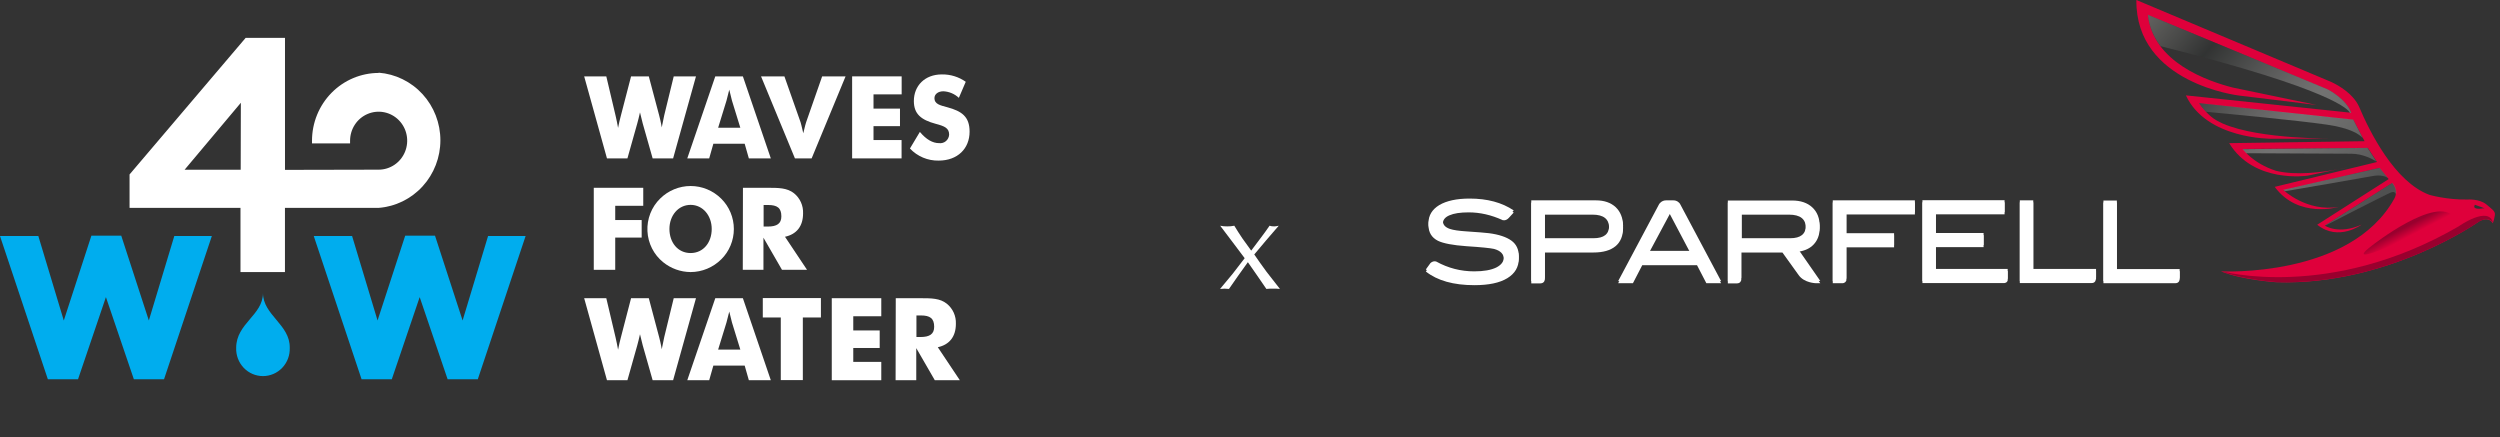 <svg width="263" height="46" viewBox="0 0 263 46" fill="none" xmlns="http://www.w3.org/2000/svg">
<rect x="0" y="0" width="263" height="46" fill="#333333" stroke="none"/>
<path d="M131.626 26.364C131.962 25.916 132.289 25.482 132.606 25.062C132.933 24.633 133.25 24.194 133.558 23.746C133.642 23.765 133.721 23.784 133.796 23.802C133.88 23.811 133.964 23.816 134.048 23.816C134.16 23.816 134.319 23.793 134.524 23.746C134.076 24.259 133.637 24.768 133.208 25.272C132.788 25.767 132.368 26.266 131.948 26.77C132.368 27.386 132.802 27.997 133.25 28.604C133.707 29.201 134.174 29.799 134.65 30.396C134.519 30.378 134.393 30.368 134.272 30.368C134.151 30.368 134.039 30.368 133.936 30.368C133.833 30.368 133.721 30.368 133.6 30.368C133.479 30.368 133.353 30.378 133.222 30.396C132.914 29.939 132.597 29.477 132.27 29.01C131.943 28.534 131.612 28.058 131.276 27.582C130.931 28.058 130.59 28.534 130.254 29.01C129.927 29.477 129.605 29.939 129.288 30.396C129.139 30.378 128.985 30.368 128.826 30.368C128.658 30.368 128.499 30.378 128.35 30.396C128.798 29.873 129.237 29.346 129.666 28.814C130.095 28.273 130.52 27.722 130.94 27.162C130.52 26.593 130.095 26.028 129.666 25.468C129.246 24.908 128.812 24.334 128.364 23.746C128.495 23.765 128.616 23.784 128.728 23.802C128.849 23.811 128.975 23.816 129.106 23.816C129.237 23.816 129.358 23.811 129.47 23.802C129.591 23.784 129.717 23.765 129.848 23.746C130.119 24.194 130.399 24.633 130.688 25.062C130.987 25.482 131.299 25.916 131.626 26.364Z" fill="white"/>
<g clip-path="url(#clip0)">
<path d="M159.003 25.539C158.485 25.163 157.692 24.889 156.623 24.752C156.243 24.701 155.467 24.65 154.277 24.564C153.467 24.513 152.897 24.428 152.535 24.308C152.035 24.137 151.794 23.863 151.794 23.487C151.794 23.128 152.035 22.838 152.484 22.65C152.949 22.445 153.622 22.342 154.501 22.342C155.709 22.342 156.881 22.616 158.054 23.145H158.037C158.037 23.145 158.382 23.299 158.727 22.923L159.244 22.359C158.002 21.522 156.45 21.111 154.605 21.111C153.225 21.111 152.173 21.351 151.414 21.795C150.655 22.257 150.276 22.889 150.276 23.675C150.276 24.445 150.604 24.992 151.276 25.334C151.845 25.607 152.828 25.795 154.243 25.898C155.829 26 156.812 26.103 157.175 26.188C157.864 26.376 158.209 26.735 158.209 27.265C158.209 27.727 157.951 28.086 157.416 28.359C156.864 28.633 156.088 28.769 155.088 28.769C153.674 28.769 152.346 28.428 151.104 27.744C151.104 27.744 150.811 27.607 150.483 27.898L150 28.564C151.207 29.522 152.915 30 155.105 30C156.605 30 157.761 29.761 158.572 29.265C159.382 28.769 159.779 28.086 159.779 27.18C159.779 26.462 159.52 25.915 159.003 25.539Z" fill="white"/>
<path d="M169.972 22.034C169.454 21.556 168.765 21.316 167.885 21.316H161.09V29.812H162.038C162.521 29.812 162.521 29.368 162.521 29.368V26.564H167.626C168.644 26.564 169.42 26.342 169.955 25.898C170.489 25.453 170.748 24.804 170.748 23.966C170.731 23.145 170.472 22.513 169.972 22.034ZM167.644 25.299H162.521V22.581H167.54C168.696 22.581 169.282 23.043 169.282 23.983C169.282 24.855 168.73 25.299 167.644 25.299Z" fill="white"/>
<path d="M176.043 21.3H175.266C174.784 21.3 174.542 21.693 174.542 21.693L170.23 29.796H171.783L172.766 27.898H178.526L179.509 29.796H181.061L176.732 21.659C176.663 21.573 176.439 21.3 176.043 21.3ZM173.456 26.633L175.663 22.514L177.836 26.633H173.456Z" fill="white"/>
<path d="M192.824 29.796H193.79C194.083 29.796 194.186 29.625 194.238 29.505V26.018H199.257V24.753H194.238V22.565H201.447V21.3H192.807V29.796H192.824Z" fill="white"/>
<path d="M211.208 29.505V28.513H203.654V26H208.673V24.735H203.654V22.547H210.881V21.282H202.24V29.778H210.76C211.053 29.795 211.174 29.641 211.208 29.505Z" fill="white"/>
<path d="M220.487 29.351L220.504 29.385V28.513H213.899V21.282H212.484V29.778H220.021C220.487 29.795 220.487 29.351 220.487 29.351Z" fill="white"/>
<path d="M229.301 29.351V28.531H222.695V21.3H221.281V29.796H228.835C229.318 29.796 229.301 29.351 229.301 29.351Z" fill="white"/>
<path d="M190.805 25.71C191.219 25.265 191.426 24.701 191.426 23.983C191.426 23.163 191.167 22.513 190.65 22.034C190.132 21.556 189.425 21.316 188.528 21.316H181.768V29.812H182.716C183.061 29.812 183.147 29.59 183.182 29.453V26.564H187.511L189.218 28.94C189.805 29.778 191.046 29.795 191.046 29.795H191.495L189.201 26.479C189.891 26.376 190.425 26.12 190.805 25.71ZM183.216 25.299V22.581H188.201C189.391 22.581 189.977 23.043 189.977 23.983C189.977 24.855 189.425 25.299 188.339 25.299H183.216Z" fill="white"/>
<path d="M159.003 25.316C158.485 24.94 157.692 24.666 156.623 24.53C156.243 24.478 155.467 24.427 154.277 24.342C153.467 24.29 152.897 24.205 152.535 24.085C152.035 23.914 151.794 23.641 151.794 23.265C151.794 22.906 152.035 22.615 152.484 22.427C152.949 22.222 153.622 22.119 154.501 22.119C155.709 22.119 156.881 22.393 158.054 22.923H158.037C158.037 22.923 158.382 23.077 158.727 22.701L159.244 22.137C158.002 21.299 156.45 20.889 154.605 20.889C153.225 20.889 152.173 21.128 151.414 21.572C150.655 22.034 150.276 22.666 150.276 23.453C150.276 24.222 150.604 24.769 151.276 25.111C151.845 25.384 152.828 25.572 154.243 25.675C155.829 25.778 156.812 25.88 157.175 25.966C157.864 26.154 158.209 26.513 158.209 27.043C158.209 27.504 157.951 27.863 157.416 28.137C156.864 28.41 156.088 28.547 155.088 28.547C153.674 28.547 152.346 28.205 151.104 27.521C151.104 27.521 150.811 27.384 150.483 27.675L150 28.342C151.207 29.299 152.915 29.778 155.105 29.778C156.605 29.778 157.761 29.538 158.572 29.043C159.382 28.547 159.779 27.863 159.779 26.957C159.779 26.239 159.52 25.692 159.003 25.316Z" fill="white"/>
<path d="M169.972 21.795C169.454 21.317 168.765 21.077 167.885 21.077H161.09V29.573H162.038C162.521 29.573 162.521 29.128 162.521 29.128V26.325H167.626C168.644 26.325 169.42 26.103 169.955 25.658C170.489 25.214 170.748 24.564 170.748 23.727C170.731 22.923 170.472 22.274 169.972 21.795ZM167.644 25.06H162.521V22.342H167.54C168.696 22.342 169.282 22.804 169.282 23.744C169.282 24.633 168.73 25.06 167.644 25.06Z" fill="white"/>
<path d="M176.043 21.077H175.266C174.784 21.077 174.542 21.47 174.542 21.47L170.23 29.573H171.783L172.766 27.675H178.526L179.509 29.573H181.061L176.732 21.436C176.663 21.334 176.439 21.077 176.043 21.077ZM173.456 26.393L175.663 22.274L177.836 26.393H173.456Z" fill="white"/>
<path d="M192.824 29.573H193.79C194.083 29.573 194.186 29.419 194.238 29.282V25.795H199.257V24.53H194.238V22.342H201.447V21.077H192.807V29.573H192.824Z" fill="white"/>
<path d="M211.208 29.282V28.29H203.654V25.777H208.673V24.513H203.654V22.325H210.881V21.06H202.24V29.572H210.76C211.053 29.572 211.174 29.401 211.208 29.282Z" fill="white"/>
<path d="M220.487 29.128L220.504 29.163V28.291H213.899V21.077H212.484V29.573H220.021C220.487 29.573 220.487 29.128 220.487 29.128Z" fill="white"/>
<path d="M229.301 29.128V28.307H222.695V21.094H221.281V29.572H228.835C229.318 29.572 229.301 29.128 229.301 29.128Z" fill="white"/>
<path d="M190.805 25.487C191.219 25.043 191.426 24.478 191.426 23.76C191.426 22.94 191.167 22.29 190.65 21.812C190.132 21.333 189.425 21.094 188.528 21.094H181.768V29.572H182.716C183.061 29.572 183.147 29.35 183.182 29.213V26.325H187.511L189.218 28.701C189.805 29.538 191.046 29.555 191.046 29.555H191.495L189.201 26.256C189.891 26.154 190.425 25.897 190.805 25.487ZM183.216 25.06V22.342H188.201C189.391 22.342 189.977 22.803 189.977 23.743C189.977 24.615 189.425 25.06 188.339 25.06H183.216Z" fill="white"/>
<path d="M261.586 21.521C260.844 20.889 259.568 20.991 259.568 20.991C257.36 21.026 255.567 20.496 255.567 20.496C251.91 19.128 249.306 13.897 248.168 11.214C247.547 9.863 246.064 9.009 245.27 8.632L224.747 0C224.643 8.786 235.543 10.051 235.543 10.051L243.701 11.043L236.216 9.487L234.905 9.214C232.266 8.547 226.489 6.564 225.954 1.556L244.874 9.402C244.874 9.402 246.805 10.359 247.357 11.863L229.955 10.034C232.128 14.684 238.975 14.598 238.975 14.598L245.219 14.581C243.597 14.581 235.25 14.461 232.611 12.274C231.714 11.504 231.352 10.855 231.352 10.855L247.581 12.598L248.754 14.855L234.508 15.06C237.13 19.35 242.77 18.479 242.77 18.479L245.926 17.812C244.391 18.103 241.545 18.496 239.424 17.966C236.957 17.162 235.94 15.675 235.94 15.675L249.099 15.556L250.065 17.043L239.303 19.658C241.804 23.06 246.046 21.761 246.046 21.761C242.683 22.342 240.2 19.983 240.2 19.983L250.324 17.658L251.289 18.838L243.77 23.641C246.029 25.453 248.444 23.624 248.444 23.624C246.012 24.735 244.563 23.727 244.563 23.727L251.652 19.248C251.652 19.248 252.376 20.017 251.876 20.906C247.236 29.265 233.646 28.547 233.646 28.547C235.854 29.453 239.475 29.692 239.475 29.692C251.255 30.068 260.81 23.282 260.81 23.282C261.913 22.718 262.224 23.487 262.224 23.487C262.224 23.487 262.345 23.316 262.431 22.786C262.569 22.256 262.327 22.154 261.586 21.521ZM261.086 21.932C260.965 21.966 260.033 22.068 260.361 21.538L261.379 21.915C261.379 21.915 261.189 21.915 261.086 21.932Z" fill="#DF003B"/>
<path d="M245.926 17.829C246.581 17.709 246.995 17.606 246.995 17.606L245.926 17.829Z" fill="#DF003B"/>
<path d="M258.653 23.812C245.08 31.692 233.697 28.529 233.697 28.529C235.905 29.436 239.527 29.675 239.527 29.675C251.306 30.051 260.861 23.265 260.861 23.265C261.965 22.701 262.275 23.47 262.275 23.47C261.844 21.555 258.653 23.812 258.653 23.812Z" fill="#99002E"/>
<g opacity="0.6">
<path opacity="0.6" d="M251.688 19.23L244.6 23.709C244.6 23.709 244.617 23.709 244.634 23.726C245.169 23.453 251.015 20.444 251.55 20.239C251.878 20.119 252.016 20.29 252.067 20.461C252.205 19.777 251.688 19.23 251.688 19.23Z" fill="url(#paint0_linear)"/>
<path opacity="0.6" d="M240.201 19.966C240.201 19.966 240.253 20.017 240.374 20.12C241.288 19.966 248.273 18.769 249.549 18.53C250.446 18.359 250.963 18.564 251.205 18.718L250.342 17.658L240.201 19.966Z" fill="url(#paint1_linear)"/>
<path opacity="0.6" d="M235.924 15.692C235.924 15.692 236.045 15.863 236.303 16.12C238.459 16.137 245.996 16.171 247.324 16.171C248.635 16.171 249.704 16.803 250.014 17.009L249.066 15.556L235.924 15.692Z" fill="url(#paint2_linear)"/>
<path opacity="0.6" d="M231.336 10.838C231.336 10.838 231.56 11.231 232.06 11.761C234.233 11.966 241.598 12.65 244.771 13.111C247.237 13.47 248.203 14.12 248.565 14.53L247.565 12.582L231.336 10.838Z" fill="url(#paint3_linear)"/>
<path opacity="0.6" d="M244.875 9.402L225.955 1.556C226.093 2.855 226.593 3.932 227.283 4.855C245.634 9.47 247.1 11.59 247.203 11.863L247.358 11.88C246.824 10.376 244.875 9.402 244.875 9.402Z" fill="url(#paint4_linear)"/>
</g>
<path d="M249.566 25.812C249.566 25.812 256.378 20.444 258.189 22.871C258.189 22.871 245.185 29.111 249.566 25.812Z" fill="url(#paint5_linear)"/>
</g>
<g clip-path="url(#clip1)">
<path d="M15.658 33.715L12.755 24.792H9.615L6.711 33.72L4.032 24.828H0L0.149 25.278L5.033 39.897H8.209L11.143 31.255L14.081 39.897H17.257L22.286 24.828H18.337L15.658 33.715Z" fill="#00ADEE"/>
<path d="M51.345 24.828L48.666 33.715L45.763 24.792H42.627L39.719 33.715L37.04 24.828H33.008L33.157 25.278L38.037 39.897H41.217L44.151 31.255L47.089 39.897H50.265L55.294 24.828H51.345Z" fill="#00ADEE"/>
<path d="M24.846 36.59C24.831 36.975 24.893 37.359 25.028 37.719C25.162 38.08 25.368 38.408 25.631 38.686C25.894 38.964 26.209 39.185 26.559 39.336C26.908 39.487 27.284 39.565 27.663 39.565C28.043 39.565 28.419 39.487 28.768 39.336C29.118 39.185 29.433 38.964 29.696 38.686C29.959 38.408 30.165 38.08 30.299 37.719C30.434 37.359 30.496 36.975 30.481 36.59C30.529 34.148 27.666 33.154 27.666 30.827C27.666 33.154 24.846 34.023 24.846 36.59Z" fill="#00ADEE"/>
<path d="M69.344 12.139C69.546 12.91 69.603 13.347 69.616 13.405C69.721 12.861 69.805 12.438 69.875 12.139L70.876 8.034H73.217L70.811 16.663H68.658L67.613 12.982C67.556 12.768 67.459 12.38 67.327 11.823C67.222 12.268 67.139 12.656 67.042 12.982L66.005 16.663H63.853L61.455 8.034H63.783L64.758 12.162C64.863 12.607 64.947 13.031 65.022 13.454C65.105 13.008 65.21 12.563 65.316 12.162L66.388 8.034H68.254L69.344 12.139Z" fill="white"/>
<path d="M75.248 8.034H78.151L81.09 16.663H78.779L78.34 15.121H75.046L74.607 16.663H72.301L75.248 8.034ZM77.883 13.441L77.005 10.593C76.97 10.459 76.873 10.075 76.719 9.434C76.566 10.075 76.46 10.459 76.425 10.593L75.547 13.441H77.883Z" fill="white"/>
<path d="M80.061 8.034H82.52L84.22 12.861C84.255 12.959 84.352 13.347 84.505 14.02C84.659 13.347 84.769 12.959 84.804 12.861L86.491 8.034H88.955L85.384 16.663H83.627L80.061 8.034Z" fill="white"/>
<path d="M89.644 8.034H94.854V9.928H91.893V11.426H94.678V13.271H91.893V14.733H94.845V16.663H89.644V8.034Z" fill="white"/>
<path d="M98.79 15.058C98.918 15.075 99.048 15.065 99.172 15.028C99.296 14.992 99.412 14.93 99.511 14.846C99.61 14.763 99.691 14.659 99.749 14.542C99.808 14.425 99.841 14.298 99.849 14.167C99.849 13.476 99.383 13.275 98.421 13.021C96.888 12.607 96.138 11.983 96.138 10.628C96.138 9.023 97.293 7.829 99.076 7.829C99.976 7.812 100.858 8.083 101.597 8.604L100.872 10.294C100.426 9.876 99.849 9.632 99.243 9.603C98.672 9.603 98.303 9.919 98.303 10.329C98.303 10.944 98.887 11.078 99.66 11.283C101.167 11.693 102.001 12.259 102.001 13.85C102.001 15.633 100.741 16.895 98.742 16.895C98.18 16.906 97.621 16.799 97.102 16.58C96.583 16.362 96.114 16.036 95.725 15.624L96.77 13.877C97.446 14.679 98.114 15.058 98.79 15.058Z" fill="white"/>
<path d="M62.465 19.756H67.67V21.65H64.722V23.148H67.503V24.993H64.722V28.385H62.465V19.756Z" fill="white"/>
<path d="M75.87 27.284C75.01 28.139 73.855 28.619 72.651 28.621C71.6 28.614 70.582 28.248 69.761 27.582C69.272 27.188 68.873 26.692 68.588 26.128C68.304 25.564 68.141 24.946 68.111 24.313C68.08 23.68 68.183 23.049 68.412 22.459C68.642 21.87 68.992 21.337 69.44 20.897C70.3 20.045 71.454 19.568 72.655 19.568C73.857 19.568 75.01 20.045 75.87 20.897C76.291 21.312 76.626 21.809 76.854 22.358C77.083 22.907 77.201 23.497 77.201 24.092C77.201 24.688 77.083 25.278 76.854 25.827C76.626 26.376 76.291 26.873 75.87 27.288V27.284ZM74.873 24.088C74.873 22.688 73.946 21.552 72.651 21.552C71.355 21.552 70.424 22.675 70.424 24.088C70.424 25.501 71.302 26.62 72.651 26.62C73.999 26.62 74.873 25.501 74.873 24.088Z" fill="white"/>
<path d="M78.158 19.756H80.728C81.905 19.756 82.805 19.756 83.534 20.335C83.845 20.587 84.093 20.909 84.258 21.276C84.423 21.643 84.5 22.045 84.483 22.448C84.483 23.785 83.815 24.641 82.581 24.908L84.9 28.385H82.265L80.315 25.006V28.385H78.141L78.158 19.756ZM80.763 23.834C81.738 23.834 82.199 23.522 82.199 22.76C82.199 21.869 81.76 21.565 80.798 21.565H80.332V23.834H80.763Z" fill="white"/>
<path d="M69.344 35.476C69.546 36.247 69.603 36.684 69.616 36.742C69.721 36.198 69.805 35.779 69.875 35.476L70.876 31.371H73.217L70.811 40H68.658L67.613 36.323C67.556 36.105 67.459 35.717 67.327 35.16C67.222 35.605 67.139 35.993 67.042 36.323L66.005 40H63.853L61.455 31.371H63.783L64.758 35.498C64.863 35.944 64.947 36.39 65.022 36.791C65.105 36.345 65.21 35.9 65.316 35.498L66.388 31.371H68.254L69.344 35.476Z" fill="white"/>
<path d="M75.248 31.371H78.151L81.09 40H78.779L78.34 38.458H75.046L74.607 40H72.301L75.248 31.371ZM77.883 36.778L77.005 33.929C76.97 33.8 76.873 33.412 76.719 32.775C76.566 33.412 76.46 33.8 76.425 33.929L75.547 36.778H77.883Z" fill="white"/>
<path d="M82.139 33.399H80.246V31.357H86.36V33.399H84.458V39.986H82.139V33.399Z" fill="white"/>
<path d="M87.502 31.371H92.711V33.27H89.764V34.763H92.544V36.608H89.764V38.07H92.711V40H87.502V31.371Z" fill="white"/>
<path d="M94.234 31.371H96.799C97.977 31.371 98.881 31.371 99.606 31.951C99.917 32.202 100.166 32.524 100.332 32.891C100.497 33.258 100.575 33.66 100.559 34.063C100.559 35.4 99.891 36.261 98.657 36.528L100.976 40H98.341L96.391 36.622V40H94.217L94.234 31.371ZM96.835 35.454C97.81 35.454 98.275 35.137 98.275 34.38C98.275 33.488 97.836 33.185 96.874 33.185H96.409V35.454H96.835Z" fill="white"/>
<path d="M39.85 7.673C37.986 7.673 36.199 8.424 34.881 9.762C33.563 11.099 32.823 12.913 32.823 14.804V15.089H36.828V14.804C36.828 14.201 37.003 13.611 37.333 13.109C37.662 12.607 38.131 12.216 38.68 11.985C39.229 11.753 39.833 11.692 40.416 11.809C40.999 11.926 41.535 12.216 41.956 12.643C42.376 13.069 42.663 13.612 42.779 14.203C42.895 14.795 42.836 15.408 42.609 15.965C42.382 16.523 41.996 16.999 41.502 17.334C41.008 17.669 40.427 17.849 39.833 17.849L29.981 17.871V3.982H25.844L13.629 18.352V21.869H25.299V28.621H29.977V21.869H39.828C41.596 21.734 43.248 20.926 44.454 19.607C45.659 18.289 46.329 16.556 46.329 14.758C46.329 12.959 45.659 11.226 44.454 9.907C43.248 8.589 41.596 7.781 39.828 7.646L39.85 7.673ZM25.321 17.853H19.422L25.338 10.811L25.321 17.853Z" fill="white"/>
</g>
<defs>
<linearGradient id="paint0_linear" x1="222.978" y1="0.336" x2="252.573" y2="25.637" gradientUnits="userSpaceOnUse">
<stop stop-color="#DEDAD3"/>
<stop offset="0.034" stop-color="#CFCCC5"/>
<stop offset="0.099" stop-color="#A8A7A1"/>
<stop offset="0.187" stop-color="#6A6B68"/>
<stop offset="0.264" stop-color="#2E3231"/>
<stop offset="0.299" stop-color="#474B49"/>
<stop offset="0.395" stop-color="#898B89"/>
<stop offset="0.476" stop-color="#B9B9B8"/>
<stop offset="0.538" stop-color="#D7D6D4"/>
<stop offset="0.573" stop-color="#E2E1DF"/>
<stop offset="0.626" stop-color="#D8D8D6"/>
<stop offset="0.714" stop-color="#BEBFBE"/>
<stop offset="0.827" stop-color="#949696"/>
<stop offset="0.876" stop-color="#7F8283"/>
<stop offset="1" stop-color="#999999"/>
</linearGradient>
<linearGradient id="paint1_linear" x1="223.104" y1="0.194" x2="252.695" y2="25.492" gradientUnits="userSpaceOnUse">
<stop stop-color="#DEDAD3"/>
<stop offset="0.034" stop-color="#CFCCC5"/>
<stop offset="0.099" stop-color="#A8A7A1"/>
<stop offset="0.187" stop-color="#6A6B68"/>
<stop offset="0.264" stop-color="#2E3231"/>
<stop offset="0.299" stop-color="#474B49"/>
<stop offset="0.395" stop-color="#898B89"/>
<stop offset="0.476" stop-color="#B9B9B8"/>
<stop offset="0.538" stop-color="#D7D6D4"/>
<stop offset="0.573" stop-color="#E2E1DF"/>
<stop offset="0.626" stop-color="#D8D8D6"/>
<stop offset="0.714" stop-color="#BEBFBE"/>
<stop offset="0.827" stop-color="#949696"/>
<stop offset="0.876" stop-color="#7F8283"/>
<stop offset="1" stop-color="#999999"/>
</linearGradient>
<linearGradient id="paint2_linear" x1="223.493" y1="-0.266" x2="253.088" y2="25.034" gradientUnits="userSpaceOnUse">
<stop stop-color="#DEDAD3"/>
<stop offset="0.034" stop-color="#CFCCC5"/>
<stop offset="0.099" stop-color="#A8A7A1"/>
<stop offset="0.187" stop-color="#6A6B68"/>
<stop offset="0.264" stop-color="#2E3231"/>
<stop offset="0.299" stop-color="#474B49"/>
<stop offset="0.395" stop-color="#898B89"/>
<stop offset="0.476" stop-color="#B9B9B8"/>
<stop offset="0.538" stop-color="#D7D6D4"/>
<stop offset="0.573" stop-color="#E2E1DF"/>
<stop offset="0.626" stop-color="#D8D8D6"/>
<stop offset="0.714" stop-color="#BEBFBE"/>
<stop offset="0.827" stop-color="#949696"/>
<stop offset="0.876" stop-color="#7F8283"/>
<stop offset="1" stop-color="#999999"/>
</linearGradient>
<linearGradient id="paint3_linear" x1="224.124" y1="-1.003" x2="253.717" y2="24.297" gradientUnits="userSpaceOnUse">
<stop stop-color="#DEDAD3"/>
<stop offset="0.034" stop-color="#CFCCC5"/>
<stop offset="0.099" stop-color="#A8A7A1"/>
<stop offset="0.187" stop-color="#6A6B68"/>
<stop offset="0.264" stop-color="#2E3231"/>
<stop offset="0.299" stop-color="#474B49"/>
<stop offset="0.395" stop-color="#898B89"/>
<stop offset="0.476" stop-color="#B9B9B8"/>
<stop offset="0.538" stop-color="#D7D6D4"/>
<stop offset="0.573" stop-color="#E2E1DF"/>
<stop offset="0.626" stop-color="#D8D8D6"/>
<stop offset="0.714" stop-color="#BEBFBE"/>
<stop offset="0.827" stop-color="#949696"/>
<stop offset="0.876" stop-color="#7F8283"/>
<stop offset="1" stop-color="#999999"/>
</linearGradient>
<linearGradient id="paint4_linear" x1="225.122" y1="-2.171" x2="254.716" y2="23.129" gradientUnits="userSpaceOnUse">
<stop stop-color="#DEDAD3"/>
<stop offset="0.034" stop-color="#CFCCC5"/>
<stop offset="0.099" stop-color="#A8A7A1"/>
<stop offset="0.187" stop-color="#6A6B68"/>
<stop offset="0.264" stop-color="#2E3231"/>
<stop offset="0.299" stop-color="#474B49"/>
<stop offset="0.395" stop-color="#898B89"/>
<stop offset="0.476" stop-color="#B9B9B8"/>
<stop offset="0.538" stop-color="#D7D6D4"/>
<stop offset="0.573" stop-color="#E2E1DF"/>
<stop offset="0.626" stop-color="#D8D8D6"/>
<stop offset="0.714" stop-color="#BEBFBE"/>
<stop offset="0.827" stop-color="#949696"/>
<stop offset="0.876" stop-color="#7F8283"/>
<stop offset="1" stop-color="#999999"/>
</linearGradient>
<linearGradient id="paint5_linear" x1="252.966" y1="23.916" x2="253.461" y2="24.864" gradientUnits="userSpaceOnUse">
<stop stop-color="#99002E"/>
<stop offset="1" stop-color="#DF003B"/>
</linearGradient>
<clipPath >
<rect width="112.5" height="30" fill="white" transform="translate(150)"/>
</clipPath>
<clipPath >
<rect width="102" height="36" fill="white" transform="translate(0 4)"/>
</clipPath>
</defs>
</svg>